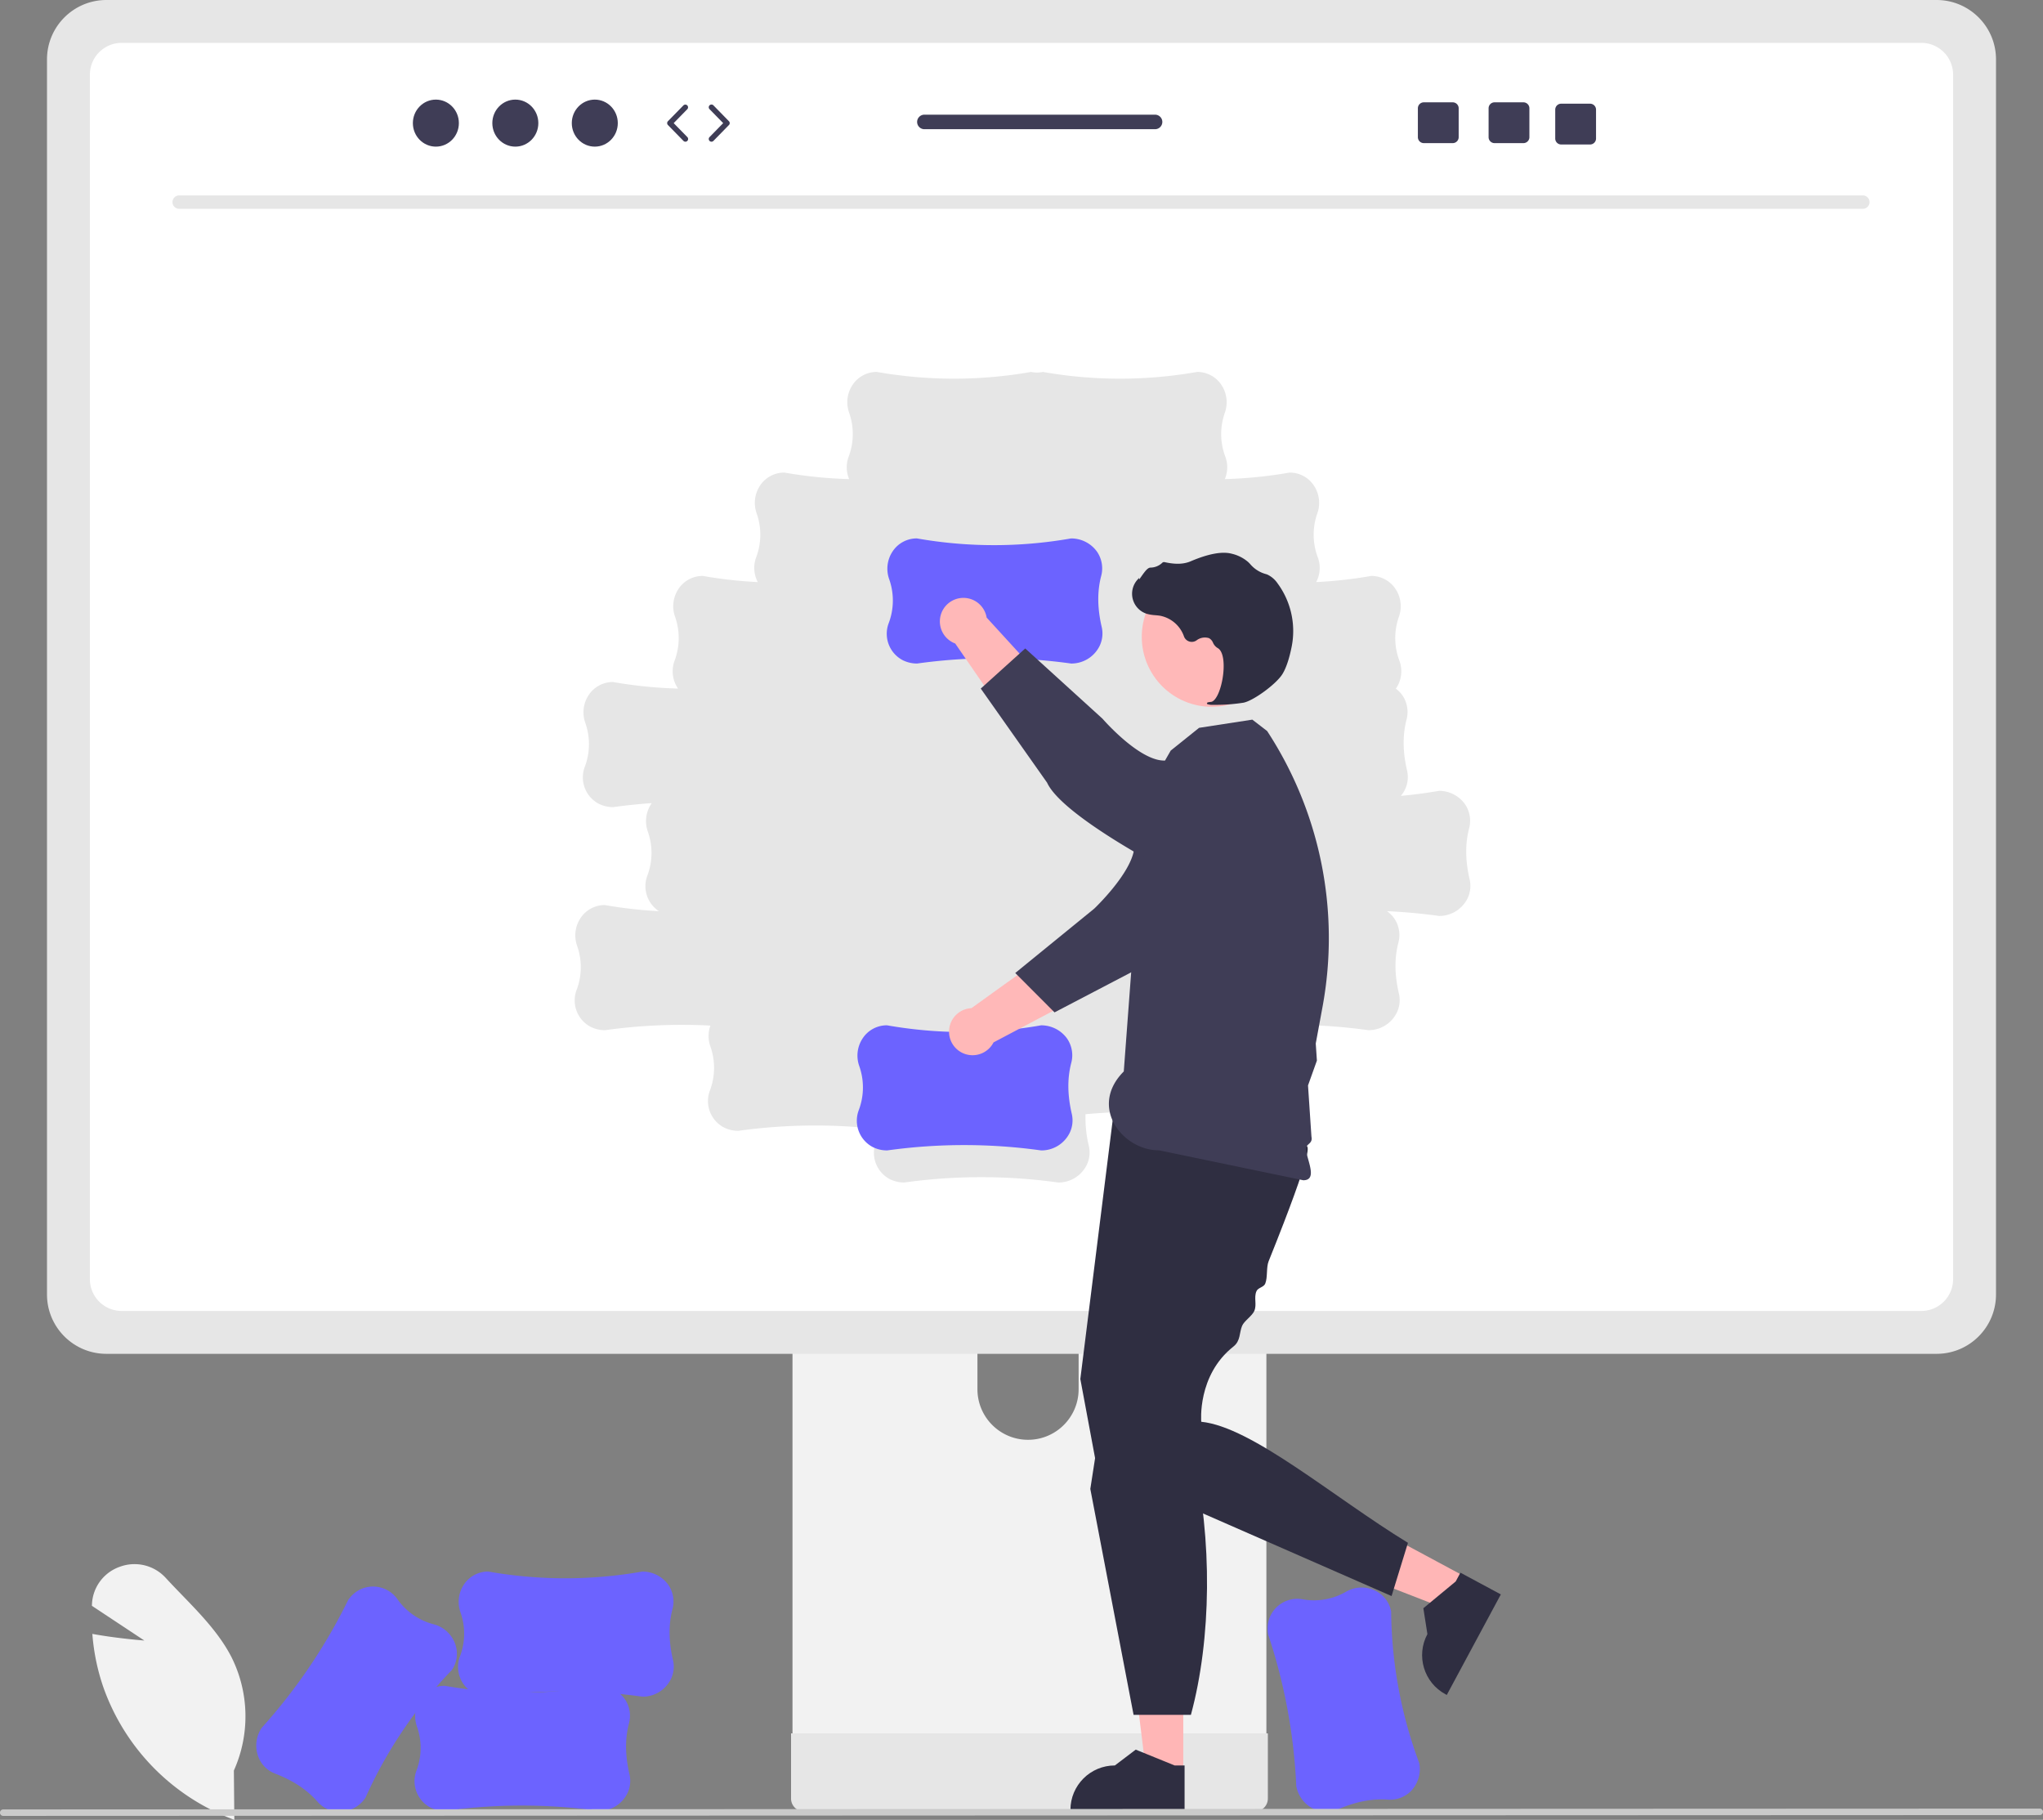 <svg xmlns="http://www.w3.org/2000/svg" width="751.119" height="669.03">
  <rect width="100%" height="100%" fill="#808080" stroke="none"/>
  <path
    d="m86.152 669.03-.654-.243a80.529 80.529 0 0 1-47.435-48.313 78.132 78.132 0 0 1-4.06-19.174l-.053-.623.616.11c7.353 1.32 15.073 2.049 18.513 2.334l-19.297-12.768.035-.664a15.272 15.272 0 0 1 10.261-13.698 15.534 15.534 0 0 1 16.904 4.154c1.918 2.082 3.946 4.178 5.907 6.206 6.74 6.965 13.71 14.168 18.116 22.67a48.675 48.675 0 0 1 .979 41.891l.168 18.118Z"
    fill="#f2f2f2" />
  <path
    d="m476.589 656.657-.008-.069a205.075 205.075 0 0 0-10.326-55.652l-.005-.03a11.666 11.666 0 0 1 .296-5.55 10.96 10.96 0 0 1 12.218-7.426 23.516 23.516 0 0 0 16.108-2.75 11.46 11.46 0 0 1 10.144-.671 10.622 10.622 0 0 1 6.45 7.968 163.531 163.531 0 0 0 10.328 55.705l.004.023a11.683 11.683 0 0 1-2.988 10.196 10.85 10.85 0 0 1-8.689 3.192c-5.794-.394-11.753.78-18.218 3.595a10.526 10.526 0 0 1-7.173.504 11.59 11.59 0 0 1-8.141-9.035Z"
    fill="#6c63ff" />
  <path
    d="M291.366 396.5v248.7h174.231V396.5a8.361 8.361 0 0 0-5.893-8.003 7.699 7.699 0 0 0-2.497-.388H299.78a8.398 8.398 0 0 0-8.415 8.382v.009Zm67.995 85.454c.095-10.272 8.498-18.523 18.77-18.428 10.139.093 18.335 8.29 18.428 18.428v28.857c-.048 10.272-8.415 18.56-18.687 18.51-10.203-.047-18.463-8.307-18.511-18.51v-28.857Z"
    fill="#f2f2f2" />
  <path
    d="M290.833 637.246v23.983a4.72 4.72 0 0 0 4.68 4.704H461.45a4.704 4.704 0 0 0 4.68-4.704v-23.983H290.834ZM17.277 21.8v454.092c.01 12.049 9.775 21.814 21.824 21.824h672.917c12.05-.01 21.815-9.775 21.824-21.824V21.8C733.814 9.763 724.055.015 712.018 0H39.1C27.064.015 17.305 9.763 17.277 21.8Z"
    fill="#e6e6e6" />
  <path
    d="M706.404 15.762H44.714c-6.445.014-11.662 5.243-11.663 11.688v442.84c.011 6.437 5.227 11.653 11.664 11.664h661.69c6.436-.011 11.652-5.227 11.663-11.664V27.45c0-6.445-5.218-11.674-11.664-11.688ZM539.491 330.38a11.59 11.59 0 0 1-10.369 6.356l-.069-.005a203.223 203.223 0 0 0-19.1-1.748 11.53 11.53 0 0 1 2.586 2.558 10.85 10.85 0 0 1 1.554 9.126c-1.445 5.625-1.377 11.698.211 18.568a10.526 10.526 0 0 1-.813 7.145 11.59 11.59 0 0 1-10.369 6.356l-.069-.005a205.075 205.075 0 0 0-45.725-1.218c-.06.384-.136.77-.235 1.154-1.445 5.625-1.377 11.698.211 18.568a10.526 10.526 0 0 1-.813 7.145 11.59 11.59 0 0 1-10.369 6.356l-.069-.005a205.065 205.065 0 0 0-46.955-1.106 43.722 43.722 0 0 0 1.206 11.61 10.526 10.526 0 0 1-.813 7.145 11.59 11.59 0 0 1-10.369 6.356l-.069-.005a205.076 205.076 0 0 0-56.601 0h-.03c-1.88.007-3.734-.44-5.404-1.303a10.96 10.96 0 0 1-5.072-13.369 28.337 28.337 0 0 0 1.26-4.937 205.069 205.069 0 0 0-51.754.61h-.03c-1.88.006-3.734-.44-5.404-1.304a10.96 10.96 0 0 1-5.072-13.369 23.516 23.516 0 0 0 .234-16.339 11.456 11.456 0 0 1 0-7.684 205.07 205.07 0 0 0-38.728 1.695h-.03c-1.88.007-3.734-.44-5.404-1.303a10.96 10.96 0 0 1-5.072-13.369 23.516 23.516 0 0 0 .234-16.339 11.46 11.46 0 0 1 1.19-10.096 10.622 10.622 0 0 1 9.012-4.888 165.15 165.15 0 0 0 19.87 2.245 10.999 10.999 0 0 1-4.306-12.922 23.516 23.516 0 0 0 .234-16.339 11.46 11.46 0 0 1 1.19-10.096c.085-.13.183-.244.272-.368-4.741.327-9.471.819-14.19 1.475h-.03c-1.88.007-3.734-.44-5.404-1.303a10.96 10.96 0 0 1-5.072-13.369 23.516 23.516 0 0 0 .234-16.339 11.46 11.46 0 0 1 1.19-10.096 10.622 10.622 0 0 1 9.012-4.888 164.8 164.8 0 0 0 23.914 2.408 11.156 11.156 0 0 1-1.35-10.085 23.516 23.516 0 0 0 .234-16.339 11.46 11.46 0 0 1 1.19-10.096 10.622 10.622 0 0 1 9.012-4.888 165.127 165.127 0 0 0 20.22 2.264 11.178 11.178 0 0 1-.656-8.94 23.516 23.516 0 0 0 .234-16.34 11.46 11.46 0 0 1 1.19-10.096 10.622 10.622 0 0 1 9.012-4.888 164.811 164.811 0 0 0 23.812 2.404 11.188 11.188 0 0 1-.248-8.08 23.516 23.516 0 0 0 .234-16.34 11.46 11.46 0 0 1 1.19-10.096 10.622 10.622 0 0 1 9.012-4.888 163.533 163.533 0 0 0 56.655.007h.023c1.446.298 2.938.298 4.385 0h.023a163.533 163.533 0 0 0 56.655-.007c.267 0 .532.01.795.027 3.354.229 6.401 2.032 8.216 4.86a11.46 11.46 0 0 1 1.19 10.097 23.516 23.516 0 0 0 .235 16.34c.927 2.63.839 5.512-.248 8.08a164.813 164.813 0 0 0 23.812-2.404c.267 0 .532.01.795.027 3.354.229 6.401 2.032 8.216 4.86a11.46 11.46 0 0 1 1.19 10.097 23.516 23.516 0 0 0 .235 16.34c1.038 2.94.8 6.182-.656 8.94a165.123 165.123 0 0 0 20.22-2.264c.267 0 .532.01.795.027 3.354.229 6.401 2.032 8.216 4.86a11.46 11.46 0 0 1 1.19 10.097 23.516 23.516 0 0 0 .235 16.34 11.156 11.156 0 0 1-1.364 10.105 11.52 11.52 0 0 1 2.345 2.376 10.85 10.85 0 0 1 1.553 9.126c-1.445 5.625-1.377 11.698.211 18.568a10.526 10.526 0 0 1-.813 7.145 11.755 11.755 0 0 1-1.463 2.205 164.68 164.68 0 0 0 14.009-1.842h.023a11.683 11.683 0 0 1 9.48 4.798 10.85 10.85 0 0 1 1.553 9.126c-1.445 5.625-1.377 11.698.211 18.568a10.526 10.526 0 0 1-.813 7.145Z"
    fill="#fff" />
  <path d="M684.942 76.765H65.802a2.463 2.463 0 0 1 0-4.924h619.14a2.463 2.463 0 0 1 0 4.924Z" fill="#e6e6e6" />
  <path
    d="m382.852 422.94-.069-.005a205.076 205.076 0 0 0-56.602 0h-.03c-1.88.007-3.733-.44-5.403-1.304a10.96 10.96 0 0 1-5.072-13.368 23.516 23.516 0 0 0 .234-16.34 11.46 11.46 0 0 1 1.19-10.095 10.622 10.622 0 0 1 9.012-4.888 163.532 163.532 0 0 0 56.654.007h.024a11.683 11.683 0 0 1 9.48 4.798 10.85 10.85 0 0 1 1.553 9.126c-1.445 5.625-1.377 11.698.211 18.568a10.526 10.526 0 0 1-.813 7.145 11.59 11.59 0 0 1-10.369 6.356Z"
    fill="#6c63ff" />
  <path
    d="m440.595 324.893-15.105-12.5c-11.328 5.937-28.565 29.641-28.565 29.641l-39.764 28.599a8.656 8.656 0 1 0 8.119 12.589l54.028-28.55 21.287-29.779Z"
    fill="#ffb8b8" />
  <path
    d="M466.08 277.317c8.719 7.384 9.8 20.437 2.417 29.155a20.688 20.688 0 0 1-2.737 2.683l-9.606 7.809s-23.96 34.493-36.433 38.495l-32.019 16.728-14.437-14.476 29.019-23.649s13.347-12.624 14.683-21.866c.818-5.66 10.397-21.076 19.998-32.51 7.369-8.693 20.39-9.766 29.082-2.397l.033.028Z"
    fill="#3f3d56" />
  <path fill="#ffb6b6" d="m435.037 651.672-13.647-.001-6.492-52.64 20.142.001-.003 52.64z" />
  <path
    d="m435.517 665.908-41.966-.001v-.53c0-9.022 7.313-16.335 16.334-16.335h.001l7.666-5.816 14.303 5.817h3.663v16.865Z"
    fill="#2f2e41" />
  <path fill="#ffb6b6" d="m539.021 579.842-6.463 12.019-49.438-19.208 9.539-17.74 46.362 24.929z" />
  <path
    d="m551.788 586.16-19.874 36.962-.468-.251c-7.945-4.272-10.923-14.176-6.652-22.122v-.001l-1.492-9.506 11.896-9.843 1.735-3.226 14.855 7.987ZM409.235 410.61l-12.045 96.36 6.023 32.306 108.404 47.492 6.023-19.573c-27.71-16.956-57.331-42.617-75.995-44.504 0 0-1.549-17.1 11.823-27.653 2.697-2.13 2.107-5.01 3.198-7.621.75-1.796 3.735-3.666 4.5-5.508.99-2.388-.236-4.76.76-7.186.56-1.364 2.683-1.45 3.24-2.814.949-2.329.327-5.934 1.252-8.235 1.977-4.916 3.877-9.723 5.612-14.23 5.401-14.027 9.202-25.141 8.722-27.541-1.506-7.529-71.517-11.293-71.517-11.293Z"
    fill="#2f2e41" />
  <path d="m407.16 506.691-6.3 40.694 15.903 83.046h21.079c7.573-27.904 7.963-64.579.753-95.607L407.16 506.69Z"
    fill="#2f2e41" />
  <path
    d="m420.703 292.878 9.717-16.932 10.433-8.37 19.573-3.01 5.438 4.18a139.024 139.024 0 0 1 20.378 101.359l-1.527 8.274-.97 5.252.42 6.277-3.266 9.14.449 6.692.24 3.574.24 3.587.337 5.007c.602 2.858-2.429 2.481-2 5 .753 4.424 4.128 10.98-1 11l-53-11c-13.464.056-26-16-13-29l7.538-101.03Z"
    fill="#3f3d56" />
  <circle cx="445.511" cy="234.112" r="25.737" fill="#ffb8b8" />
  <path
    d="M445.947 259.117c3.766.06 7.53-.204 11.25-.786 3.689-.75 11.94-6.796 14.24-10.435 1.709-2.703 2.802-6.924 3.418-9.99a29.565 29.565 0 0 0-5.171-23.47 9.34 9.34 0 0 0-3.773-3.22 4.607 4.607 0 0 0-.415-.14 11.524 11.524 0 0 1-5.732-3.547 9.5 9.5 0 0 0-.953-.98 14.196 14.196 0 0 0-5.923-2.974c-3.52-.943-8.616-.007-15.144 2.782-3.28 1.402-6.866.895-9.625.296a.903.903 0 0 0-.85.291 6.373 6.373 0 0 1-4.332 1.727c-.986.043-2.02 1.409-3.271 3.19-.284.404-.615.875-.854 1.162l-.032-.55-.558.614a7.734 7.734 0 0 0 3.492 12.6c.992.264 2.008.426 3.033.484.621.055 1.263.113 1.879.22a11.66 11.66 0 0 1 8.664 7.567 3.05 3.05 0 0 0 4.603 1.48 5.038 5.038 0 0 1 4.59-.836c.671.373 1.193.965 1.48 1.677a4.359 4.359 0 0 0 1.653 1.93c2.5 1.288 2.672 6.997 1.774 11.756-.865 4.587-2.576 7.905-4.16 8.069-1.219.126-1.358.213-1.446.428l-.08.193.138.18a4.98 4.98 0 0 0 2.105.282Z"
    fill="#2f2e41" />
  <path
    d="m393.852 243.94-.069-.005a205.076 205.076 0 0 0-56.602 0h-.03c-1.88.007-3.733-.44-5.403-1.304a10.96 10.96 0 0 1-5.072-13.368 23.516 23.516 0 0 0 .234-16.34 11.46 11.46 0 0 1 1.19-10.095 10.622 10.622 0 0 1 9.012-4.888 163.532 163.532 0 0 0 56.654.007h.024a11.683 11.683 0 0 1 9.48 4.798 10.85 10.85 0 0 1 1.553 9.126c-1.445 5.625-1.377 11.698.211 18.568a10.526 10.526 0 0 1-.813 7.145 11.59 11.59 0 0 1-10.369 6.356Z"
    fill="#6c63ff" />
  <path
    d="m417.92 304.556 10.649-16.463c-7.22-10.556-32.777-24.905-32.777-24.905l-33.05-36.149a8.656 8.656 0 1 0-11.553 9.534l34.668 50.321 32.062 17.662Z"
    fill="#ffb8b8" />
  <path
    d="M468.148 324.307c-6.314 9.521-19.152 12.121-28.673 5.807a20.688 20.688 0 0 1-2.984-2.405l-8.878-8.627s-37.215-19.433-42.647-31.351l-24.385-34.587 16.35-14.75 28.419 25.834s13.084 15.13 22.418 15.378c5.717.151 22.147 7.863 34.625 16.061 9.494 6.303 12.082 19.109 5.78 28.603l-.025.037Z"
    fill="#3f3d56" />
  <path
    d="m220.238 665.759-.07-.005a205.076 205.076 0 0 0-56.6 0h-.031c-1.88.007-3.734-.44-5.403-1.304a10.96 10.96 0 0 1-5.073-13.368 23.516 23.516 0 0 0 .235-16.34 11.46 11.46 0 0 1 1.19-10.095 10.622 10.622 0 0 1 9.012-4.888 163.532 163.532 0 0 0 56.654.007h.024a11.682 11.682 0 0 1 9.48 4.798 10.85 10.85 0 0 1 1.553 9.126c-1.445 5.625-1.377 11.698.21 18.568a10.526 10.526 0 0 1-.813 7.145 11.59 11.59 0 0 1-10.368 6.356Z"
    fill="#6c63ff" />
  <path
    d="m236.238 623.759-.07-.005a205.076 205.076 0 0 0-56.6 0h-.031c-1.88.007-3.734-.44-5.403-1.304a10.96 10.96 0 0 1-5.073-13.368 23.516 23.516 0 0 0 .235-16.34 11.46 11.46 0 0 1 1.19-10.095 10.622 10.622 0 0 1 9.012-4.888 163.532 163.532 0 0 0 56.654.007h.024a11.682 11.682 0 0 1 9.48 4.798 10.85 10.85 0 0 1 1.553 9.126c-1.445 5.625-1.377 11.698.21 18.568a10.526 10.526 0 0 1-.813 7.145 11.59 11.59 0 0 1-10.368 6.356Z"
    fill="#6c63ff" />
  <path
    d="m96.225 635.208.043-.054a205.077 205.077 0 0 0 31.715-46.882l.017-.025a11.665 11.665 0 0 1 4.108-3.745 10.96 10.96 0 0 1 13.914 3.29 23.516 23.516 0 0 0 13.402 9.349 11.46 11.46 0 0 1 7.696 6.643 10.622 10.622 0 0 1-1.001 10.203 163.533 163.533 0 0 0-31.75 46.92l-.014.02a11.683 11.683 0 0 1-9.286 5.164 10.85 10.85 0 0 1-8.428-3.827c-3.85-4.349-8.919-7.695-15.498-10.23a10.526 10.526 0 0 1-5.463-4.677 11.59 11.59 0 0 1 .545-12.149Z"
    fill="#6c63ff" />
  <path d="m749.934 667.284-748.75.307a1.19 1.19 0 0 1 0-2.381l748.75-.307a1.19 1.19 0 0 1 0 2.381Z" fill="#cacaca" />
  <g fill="#3f3d56">
    <ellipse cx="160.251" cy="45.263" rx="8.457" ry="8.645" />
    <ellipse cx="189.465" cy="45.263" rx="8.457" ry="8.645" />
    <ellipse cx="218.679" cy="45.263" rx="8.457" ry="8.645" />
    <path
      d="M251.99 52.096c-.26 0-.519-.1-.714-.3l-5.706-5.834a1 1 0 0 1 0-1.398l5.706-5.833a1.001 1.001 0 0 1 1.43 1.399l-5.023 5.133 5.022 5.134a1 1 0 0 1-.715 1.699ZM261.579 52.096a1 1 0 0 1-.715-1.7l5.021-5.133-5.021-5.133a1 1 0 1 1 1.43-1.399l5.705 5.833a1 1 0 0 1 0 1.398l-5.705 5.833c-.196.2-.455.3-.715.3ZM560.089 37.619h-10.61c-1.21 0-2.19.98-2.19 2.19v10.62c0 1.21.98 2.19 2.19 2.19h10.61c1.21 0 2.2-.98 2.2-2.19v-10.62c0-1.21-.99-2.19-2.2-2.19ZM534.089 37.619h-10.61c-1.21 0-2.19.98-2.19 2.19v10.62c0 1.21.98 2.19 2.19 2.19h10.61c1.21 0 2.2-.98 2.2-2.19v-10.62c0-1.21-.99-2.19-2.2-2.19ZM584.589 38.119h-10.61c-1.21 0-2.19.98-2.19 2.19v10.62c0 1.21.98 2.19 2.19 2.19h10.61c1.21 0 2.2-.98 2.2-2.19v-10.62c0-1.21-.99-2.19-2.2-2.19ZM424.667 42.159h-84.81a2.67 2.67 0 1 0 0 5.34h84.81c1.47 0 2.67-1.2 2.67-2.67s-1.2-2.67-2.67-2.67Z" />
  </g>
</svg>